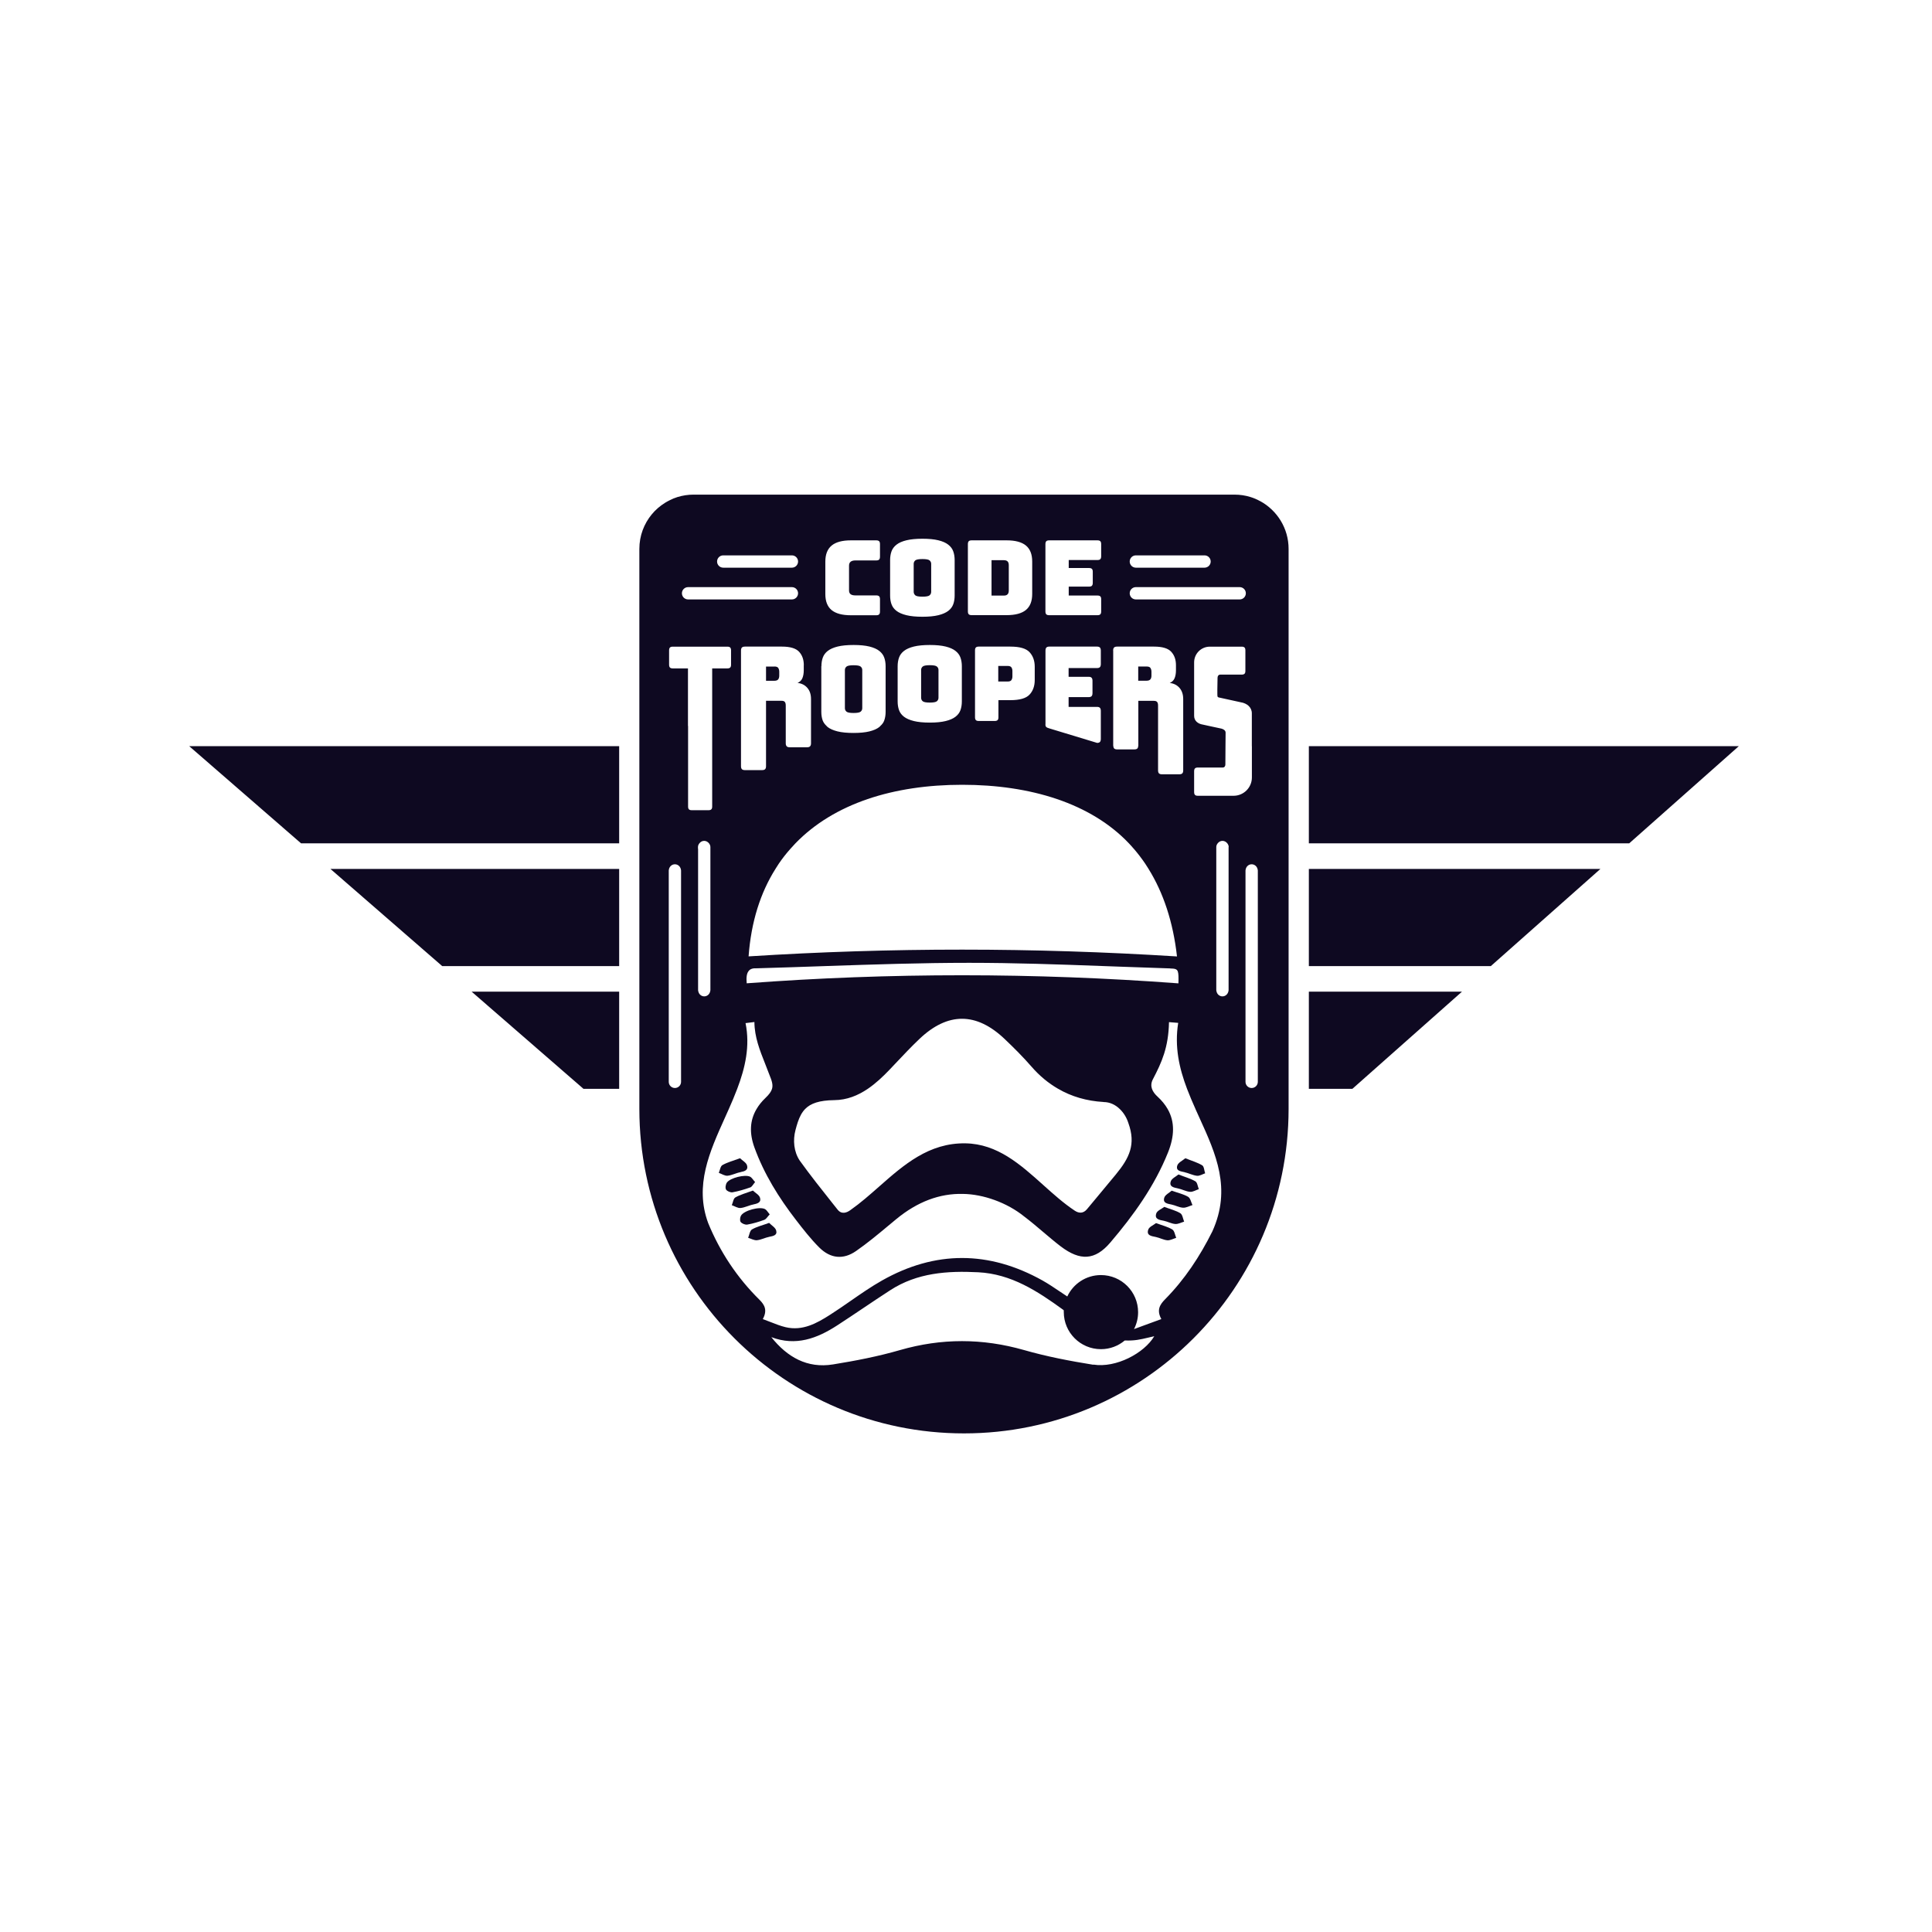 <svg xmlns="http://www.w3.org/2000/svg" width="200" height="200" viewBox="0 0 200 200" fill="none"><path d="M135.492 112.713H140L151.345 102.655H135.492V112.713Z" fill="#0E0921"></path><path d="M135.492 77.244V87.302H168.656L180 77.244H135.492Z" fill="#0E0921"></path><path d="M135.492 100.011H154.328L165.673 89.953H135.492V100.011Z" fill="#0E0921"></path><path d="M60.398 112.713H64.096V102.655H48.821L60.398 112.713Z" fill="#0E0921"></path><path d="M31.165 87.302H64.096V77.244H19.588L31.165 87.302Z" fill="#0E0921"></path><path d="M45.778 100.011H64.096V89.953H34.208L45.778 100.011Z" fill="#0E0921"></path><path fill-rule="evenodd" clip-rule="evenodd" d="M130.441 51.876H130.453C132.204 52.829 133.395 54.687 133.395 56.819V114.773V114.809C133.377 133.353 118.34 148.384 99.79 148.384C81.24 148.384 66.203 133.353 66.186 114.809V114.773V56.825C66.186 55.461 66.668 54.216 67.472 53.245C67.853 52.781 68.317 52.382 68.83 52.06C68.978 51.965 69.139 51.882 69.3 51.798L69.3 51.798C69.568 51.661 69.842 51.542 70.134 51.453C70.664 51.292 71.224 51.203 71.807 51.203H127.779C128.363 51.203 128.922 51.286 129.452 51.453C129.798 51.56 130.125 51.697 130.441 51.876ZM124.694 57.491H117.584C117.232 57.491 116.947 57.777 116.947 58.129C116.947 58.48 117.232 58.766 117.584 58.766H124.694C125.046 58.766 125.331 58.48 125.331 58.129C125.331 57.777 125.046 57.491 124.694 57.491ZM117.584 60.779C117.232 60.779 116.947 61.065 116.947 61.416C116.947 61.767 117.232 62.053 117.584 62.053H128.333C128.684 62.053 128.97 61.767 128.97 61.416C128.97 61.065 128.684 60.779 128.333 60.779H117.584ZM115.327 67.031C115.261 67.097 115.232 67.204 115.232 67.347H115.238V77.167C115.238 77.182 115.241 77.195 115.243 77.209C115.246 77.222 115.249 77.236 115.249 77.25C115.261 77.352 115.291 77.435 115.339 77.483C115.404 77.548 115.511 77.578 115.654 77.578H117.423C117.566 77.578 117.673 77.548 117.739 77.483C117.792 77.429 117.816 77.352 117.828 77.25C117.834 77.221 117.84 77.197 117.84 77.167V72.552H119.448C119.609 72.552 119.722 72.588 119.787 72.671C119.853 72.754 119.882 72.879 119.882 73.046V79.746C119.882 79.888 119.912 79.996 119.978 80.061C120.043 80.127 120.15 80.156 120.293 80.156H122.074C122.217 80.156 122.324 80.127 122.39 80.061C122.455 79.996 122.485 79.888 122.485 79.746V72.367C122.485 71.885 122.354 71.498 122.098 71.206C121.842 70.914 121.508 70.747 121.091 70.7C121.33 70.599 121.496 70.438 121.592 70.212C121.687 69.985 121.735 69.711 121.735 69.39V68.86C121.735 68.288 121.574 67.829 121.246 67.472C120.919 67.115 120.329 66.936 119.472 66.936H115.642C115.5 66.936 115.392 66.966 115.327 67.031ZM124.184 115.754C124.04 115.438 123.896 115.121 123.753 114.803L123.759 114.809C123.45 114.118 123.152 113.427 122.884 112.719C122.08 110.599 121.568 108.378 121.967 105.888C121.902 105.883 121.837 105.878 121.772 105.872C121.552 105.853 121.322 105.834 121.014 105.811C120.96 108.431 120.264 109.974 119.347 111.724C119.156 112.088 119.15 112.421 119.251 112.719C119.358 113.017 119.567 113.285 119.823 113.517C120.276 113.934 120.621 114.362 120.877 114.809C121.645 116.155 121.574 117.65 120.913 119.299C119.513 122.789 117.352 125.796 114.946 128.619C113.344 130.501 111.801 130.53 109.818 129.036C109.196 128.56 108.592 128.047 107.986 127.533C107.34 126.984 106.692 126.434 106.019 125.927C104.256 124.498 101.785 123.617 99.677 123.593C97.271 123.533 94.972 124.403 92.805 126.183C92.518 126.419 92.232 126.657 91.946 126.896C90.861 127.799 89.773 128.705 88.618 129.506C87.29 130.429 85.962 130.28 84.819 129.149C83.938 128.273 83.163 127.279 82.401 126.29C80.621 123.986 79.096 121.538 78.096 118.781C77.566 117.316 77.613 115.994 78.316 114.809C78.548 114.41 78.852 114.029 79.233 113.666C79.62 113.296 79.829 113.011 79.918 112.719C80.037 112.32 79.918 111.903 79.632 111.218C79.497 110.85 79.352 110.486 79.208 110.123C78.654 108.728 78.105 107.344 78.096 105.799C77.903 105.822 77.736 105.843 77.575 105.863C77.442 105.88 77.313 105.896 77.179 105.912C77.661 108.3 77.143 110.539 76.315 112.719C76.047 113.422 75.755 114.118 75.446 114.809C75.311 115.112 75.175 115.414 75.039 115.716C73.451 119.24 71.876 122.733 73.308 126.606C74.529 129.584 76.303 132.263 78.614 134.544C79.168 135.092 79.454 135.646 78.965 136.551C79.243 136.651 79.508 136.755 79.765 136.857C80.302 137.068 80.806 137.266 81.329 137.391C83.08 137.802 84.545 136.992 85.939 136.098C86.652 135.643 87.347 135.16 88.043 134.678C89.112 133.936 90.18 133.194 91.31 132.555C96.819 129.441 102.386 129.465 107.919 132.555C108.53 132.9 109.114 133.293 109.696 133.685C109.959 133.862 110.221 134.039 110.485 134.211C111.099 132.901 112.427 131.995 113.969 131.995C116.095 131.995 117.816 133.716 117.816 135.842C117.816 136.468 117.661 137.063 117.393 137.587C118.035 137.349 118.64 137.128 119.252 136.905C119.572 136.789 119.893 136.672 120.222 136.551C119.722 135.64 120.043 135.074 120.609 134.503C122.646 132.442 124.212 130.06 125.504 127.47C127.506 123.048 125.865 119.445 124.184 115.754ZM106.001 139.755C108.348 140.428 110.765 140.892 113.177 141.279L113.183 141.262C115.535 141.637 118.453 140.076 119.489 138.326C119.261 138.376 119.055 138.425 118.862 138.471C118.034 138.667 117.454 138.805 116.434 138.766C115.768 139.326 114.91 139.666 113.969 139.666C111.843 139.666 110.122 137.945 110.122 135.819V135.646C110.104 135.622 110.08 135.604 110.057 135.586C107.407 133.663 104.691 131.876 101.255 131.704C98.063 131.543 94.949 131.757 92.168 133.556C91.221 134.167 90.287 134.795 89.353 135.422C88.46 136.022 87.567 136.621 86.665 137.206C84.581 138.558 82.389 139.38 79.847 138.421C81.49 140.487 83.562 141.678 86.236 141.244C88.565 140.868 90.899 140.416 93.162 139.761C97.462 138.522 101.696 138.528 106.001 139.755ZM108.228 67.359V74.981L108.222 74.976C108.222 75.053 108.228 75.107 108.24 75.148C108.252 75.19 108.27 75.22 108.3 75.249C108.359 75.315 108.455 75.351 108.61 75.398L113.576 76.905C113.707 76.905 113.808 76.869 113.868 76.804C113.927 76.738 113.957 76.631 113.957 76.482V73.6C113.957 73.451 113.927 73.344 113.868 73.278C113.808 73.213 113.713 73.177 113.576 73.177H110.622V72.165H112.713C112.844 72.165 112.945 72.129 113.004 72.064C113.064 71.998 113.094 71.891 113.094 71.742V70.485C113.094 70.337 113.064 70.229 113.004 70.164C112.945 70.098 112.85 70.063 112.713 70.063H110.622V69.157H113.576C113.707 69.157 113.808 69.122 113.868 69.056C113.927 68.991 113.957 68.883 113.957 68.735V67.359C113.957 67.21 113.927 67.103 113.868 67.037C113.808 66.972 113.713 66.936 113.576 66.936H108.61C108.479 66.936 108.377 66.972 108.318 67.037C108.258 67.103 108.228 67.21 108.228 67.359ZM118.543 89.393C118.179 88.857 117.786 88.345 117.369 87.862V87.868C117.209 87.678 117.042 87.487 116.869 87.308C112.933 83.158 106.686 81.24 99.605 81.24C92.525 81.24 86.355 83.158 82.336 87.308L82.336 87.309C82.163 87.493 81.99 87.678 81.824 87.868C81.395 88.351 80.996 88.857 80.627 89.399C80.521 89.554 80.425 89.709 80.326 89.868C80.307 89.898 80.288 89.928 80.269 89.959C78.727 92.412 77.756 95.413 77.494 99.004C92.257 98.069 106.918 98.075 121.842 99.01C121.437 95.413 120.424 92.412 118.9 89.953C118.872 89.907 118.844 89.862 118.816 89.818C118.727 89.673 118.638 89.529 118.543 89.393ZM121.925 100.565C121.83 100.303 121.609 100.267 121.133 100.255L121.127 100.249C119.4 100.196 117.676 100.132 115.951 100.069C115.362 100.048 114.773 100.026 114.183 100.005C109.568 99.832 104.953 99.671 100.332 99.671C95.401 99.671 90.476 99.838 85.545 100.004L85.528 100.005C83.14 100.088 80.752 100.171 78.364 100.237C77.977 100.219 77.655 100.273 77.465 100.565C77.31 100.791 77.238 101.166 77.298 101.791C92.162 100.678 107.043 100.684 121.991 101.797C122.008 101.142 122.002 100.779 121.925 100.565ZM115.916 114.803C115.464 114.362 114.886 114.083 114.237 114.083L114.231 114.077C112.486 113.975 110.92 113.517 109.527 112.707C108.532 112.129 107.621 111.385 106.799 110.438C105.924 109.432 104.971 108.479 104.006 107.562C101.076 104.769 98.111 104.763 95.181 107.55C94.329 108.359 93.518 109.218 92.707 110.078C92.503 110.294 92.3 110.509 92.096 110.724C91.399 111.456 90.655 112.153 89.845 112.707C88.821 113.404 87.677 113.874 86.367 113.886C84.801 113.904 83.914 114.225 83.354 114.797C83.003 115.154 82.776 115.613 82.592 116.149C82.502 116.411 82.425 116.691 82.348 116.983C82.068 118.037 82.175 119.228 82.788 120.145C83.873 121.655 85.035 123.116 86.194 124.574C86.365 124.789 86.536 125.004 86.707 125.219C87.106 125.725 87.636 125.57 88.053 125.254C89.07 124.54 90.03 123.694 90.996 122.843C93.558 120.584 96.158 118.293 99.951 118.358C103.253 118.416 105.623 120.542 107.981 122.657C109.046 123.613 110.109 124.566 111.254 125.326C111.688 125.618 112.147 125.629 112.522 125.177C112.853 124.778 113.186 124.38 113.518 123.981C114.182 123.185 114.846 122.388 115.506 121.586C116.923 119.865 117.602 118.454 116.81 116.262C116.631 115.696 116.321 115.19 115.916 114.803ZM108.312 56.026C108.252 56.092 108.222 56.187 108.222 56.324V63.298C108.222 63.435 108.252 63.536 108.312 63.595C108.371 63.655 108.473 63.685 108.61 63.685H113.606C113.743 63.685 113.844 63.655 113.904 63.595C113.963 63.536 113.993 63.435 113.993 63.298V62.035C113.993 61.898 113.969 61.797 113.904 61.737C113.838 61.678 113.743 61.648 113.606 61.648H110.634V60.725H112.736C112.873 60.725 112.975 60.701 113.034 60.636C113.094 60.57 113.123 60.475 113.123 60.338V59.189C113.123 59.052 113.094 58.95 113.034 58.891C112.969 58.831 112.873 58.802 112.736 58.802H110.634V57.974H113.606C113.743 57.974 113.844 57.944 113.904 57.885C113.963 57.819 113.993 57.724 113.993 57.587V56.324C113.993 56.187 113.963 56.086 113.904 56.026C113.838 55.967 113.743 55.937 113.606 55.937H108.61C108.473 55.937 108.371 55.967 108.312 56.026ZM106.579 71.903C106.936 71.522 107.115 71.015 107.115 70.396V70.39V69.02C107.115 68.401 106.936 67.901 106.579 67.514C106.222 67.127 105.561 66.936 104.59 66.936H101.315C101.184 66.936 101.082 66.966 101.023 67.025C100.963 67.085 100.933 67.18 100.933 67.317V74.255C100.933 74.386 100.963 74.487 101.023 74.547C101.082 74.606 101.178 74.636 101.315 74.636H102.976C103.107 74.636 103.208 74.606 103.268 74.547C103.327 74.487 103.357 74.392 103.357 74.255V72.48H104.59C105.561 72.48 106.222 72.29 106.579 71.903ZM100.284 56.026C100.225 56.092 100.195 56.187 100.195 56.324V63.292C100.195 63.429 100.225 63.53 100.284 63.589C100.344 63.649 100.445 63.679 100.582 63.679H104.209C105.102 63.679 105.769 63.5 106.204 63.143C106.638 62.785 106.853 62.232 106.853 61.487V58.129C106.853 57.384 106.638 56.83 106.204 56.473C105.769 56.116 105.108 55.937 104.209 55.937H100.582C100.445 55.937 100.344 55.967 100.284 56.026ZM99.57 68.967C99.57 68.639 99.522 68.342 99.427 68.074C99.332 67.806 99.159 67.573 98.915 67.383C98.665 67.186 98.325 67.037 97.896 66.93C97.462 66.823 96.92 66.769 96.253 66.769C95.586 66.769 95.038 66.823 94.603 66.93C94.168 67.037 93.823 67.192 93.579 67.383C93.335 67.573 93.162 67.806 93.067 68.074C92.972 68.342 92.924 68.639 92.924 68.967V72.617C92.924 72.945 92.972 73.243 93.067 73.511C93.162 73.779 93.335 74.005 93.579 74.195C93.829 74.386 94.168 74.535 94.603 74.642C95.038 74.749 95.586 74.803 96.253 74.803C96.92 74.803 97.462 74.749 97.896 74.642C98.331 74.535 98.671 74.386 98.915 74.195C99.159 74.005 99.332 73.779 99.427 73.511C99.522 73.243 99.57 72.945 99.57 72.617V68.967ZM92.287 57.081C92.191 57.349 92.144 57.652 92.144 57.98V61.648C92.144 61.982 92.191 62.279 92.287 62.547C92.382 62.815 92.555 63.047 92.805 63.238C93.055 63.429 93.394 63.578 93.835 63.685C94.27 63.792 94.823 63.846 95.49 63.846C96.157 63.846 96.705 63.792 97.14 63.685C97.575 63.578 97.914 63.429 98.164 63.238C98.414 63.047 98.587 62.815 98.682 62.547C98.778 62.279 98.825 61.976 98.825 61.648V57.98C98.825 57.652 98.778 57.349 98.682 57.081C98.587 56.807 98.414 56.58 98.164 56.384C97.914 56.187 97.575 56.038 97.14 55.931C96.711 55.824 96.157 55.77 95.49 55.77C94.823 55.77 94.27 55.824 93.835 55.931C93.394 56.038 93.055 56.187 92.805 56.384C92.555 56.58 92.382 56.813 92.287 57.081ZM86.087 56.479C85.653 56.842 85.438 57.396 85.438 58.141V58.153V61.499C85.438 62.244 85.653 62.797 86.087 63.155C86.522 63.512 87.183 63.691 88.082 63.691H90.709C90.846 63.691 90.947 63.661 91.006 63.601C91.066 63.542 91.096 63.441 91.096 63.304V62.023C91.096 61.886 91.066 61.785 91.006 61.725C90.941 61.666 90.846 61.636 90.709 61.636H88.547C88.326 61.636 88.16 61.594 88.053 61.511C87.945 61.428 87.892 61.297 87.892 61.118V58.557C87.892 58.379 87.945 58.242 88.053 58.153C88.16 58.063 88.326 58.016 88.547 58.016H90.709C90.846 58.016 90.947 57.986 91.006 57.926C91.066 57.867 91.096 57.765 91.096 57.628V56.324C91.096 56.187 91.066 56.086 91.006 56.026C90.941 55.967 90.846 55.937 90.709 55.937H88.082C87.189 55.937 86.522 56.116 86.087 56.479ZM85.176 68.074C85.081 68.342 85.033 68.639 85.033 68.967H85.022V73.689C85.022 74.017 85.069 74.314 85.164 74.582C85.248 74.797 85.385 74.981 85.563 75.148C85.578 75.162 85.59 75.177 85.603 75.19C85.627 75.218 85.651 75.244 85.683 75.267C85.933 75.458 86.272 75.607 86.707 75.714C87.141 75.821 87.689 75.875 88.356 75.875C89.023 75.875 89.565 75.821 90 75.714C90.435 75.607 90.774 75.458 91.018 75.267C91.045 75.247 91.066 75.224 91.087 75.201C91.103 75.182 91.119 75.164 91.137 75.148C91.316 74.987 91.459 74.803 91.536 74.582C91.632 74.314 91.679 74.017 91.679 73.689V68.967C91.679 68.639 91.632 68.342 91.536 68.074C91.441 67.806 91.268 67.573 91.024 67.383C90.774 67.186 90.435 67.037 90.006 66.93C89.571 66.823 89.029 66.769 88.362 66.769C87.695 66.769 87.147 66.823 86.713 66.93C86.278 67.037 85.933 67.192 85.688 67.383C85.444 67.573 85.272 67.806 85.176 68.074ZM83.205 69.384V68.854L83.211 68.86C83.211 68.288 83.05 67.829 82.723 67.472C82.395 67.115 81.806 66.936 80.948 66.936H77.119C76.976 66.936 76.869 66.966 76.803 67.031C76.738 67.097 76.708 67.204 76.708 67.347V79.311C76.708 79.454 76.738 79.561 76.803 79.626C76.869 79.692 76.976 79.722 77.119 79.722H78.888C79.031 79.722 79.138 79.692 79.203 79.626C79.269 79.561 79.299 79.454 79.299 79.311V72.546H80.906C81.067 72.546 81.18 72.582 81.246 72.665C81.311 72.748 81.341 72.873 81.341 73.04V76.947C81.341 77.084 81.371 77.179 81.431 77.244C81.442 77.25 81.442 77.262 81.442 77.262C81.508 77.328 81.615 77.358 81.758 77.358H83.539C83.682 77.358 83.789 77.328 83.854 77.262C83.866 77.256 83.866 77.244 83.866 77.244C83.926 77.179 83.956 77.084 83.956 76.947V72.361C83.956 71.879 83.825 71.492 83.568 71.2C83.312 70.908 82.979 70.742 82.562 70.694C82.8 70.593 82.967 70.432 83.062 70.206C83.157 69.979 83.205 69.705 83.205 69.384ZM81.978 57.491H74.868C74.517 57.491 74.231 57.777 74.231 58.129C74.231 58.48 74.517 58.766 74.868 58.766H81.978C82.33 58.766 82.616 58.48 82.616 58.129C82.616 57.777 82.33 57.491 81.978 57.491ZM71.23 60.779C70.878 60.779 70.592 61.065 70.592 61.416C70.592 61.767 70.878 62.053 71.23 62.053H81.978C82.33 62.053 82.616 61.767 82.616 61.416C82.616 61.065 82.33 60.779 81.978 60.779H71.23ZM71.218 69.193V75.154L71.23 75.148V83.491C71.23 83.622 71.259 83.724 71.319 83.783C71.378 83.843 71.474 83.872 71.611 83.872H73.344C73.475 83.872 73.576 83.843 73.635 83.783C73.695 83.724 73.725 83.628 73.725 83.491V69.193H75.297C75.428 69.193 75.529 69.163 75.589 69.104C75.648 69.044 75.678 68.949 75.678 68.812V67.323C75.678 67.192 75.648 67.091 75.589 67.031C75.529 66.972 75.434 66.942 75.297 66.942H69.645C69.514 66.942 69.413 66.972 69.354 67.031C69.294 67.091 69.264 67.186 69.264 67.323V68.812C69.264 68.943 69.294 69.044 69.354 69.104C69.413 69.163 69.508 69.193 69.645 69.193H71.218ZM72.254 87.684V87.862H72.266V102.506C72.266 102.547 72.276 102.585 72.286 102.621C72.29 102.632 72.293 102.644 72.296 102.655C72.367 102.935 72.605 103.143 72.903 103.143C73.201 103.143 73.439 102.935 73.51 102.655C73.513 102.644 73.516 102.632 73.519 102.621C73.53 102.585 73.54 102.547 73.54 102.506V87.684C73.54 87.541 73.481 87.41 73.397 87.303C73.278 87.154 73.105 87.046 72.897 87.046C72.689 87.046 72.516 87.148 72.397 87.303C72.313 87.41 72.254 87.535 72.254 87.684ZM69.229 90.107V102.101V111.992C69.229 112.344 69.514 112.63 69.866 112.63C70.217 112.63 70.503 112.344 70.503 111.992V90.107C70.503 90.069 70.494 90.033 70.484 89.996C70.48 89.982 70.477 89.968 70.473 89.953C70.402 89.679 70.163 89.47 69.866 89.47C69.568 89.47 69.33 89.679 69.258 89.953C69.256 89.962 69.254 89.972 69.251 89.981C69.24 90.021 69.229 90.064 69.229 90.107ZM130.209 111.992V90.107C130.209 90.069 130.199 90.033 130.19 89.996C130.186 89.982 130.182 89.968 130.179 89.953C130.107 89.679 129.869 89.47 129.571 89.47C129.274 89.47 129.035 89.679 128.964 89.953C128.962 89.962 128.959 89.972 128.956 89.981C128.946 90.021 128.934 90.064 128.934 90.107V111.992C128.934 112.344 129.22 112.63 129.571 112.63C129.923 112.63 130.209 112.344 130.209 111.992ZM127.183 102.506V87.684H127.195C127.195 87.541 127.136 87.41 127.052 87.303C126.933 87.154 126.761 87.046 126.552 87.046C126.344 87.046 126.171 87.148 126.052 87.303C125.969 87.41 125.909 87.535 125.909 87.684V102.506C125.909 102.547 125.92 102.585 125.93 102.621C125.933 102.632 125.936 102.644 125.939 102.655C126.01 102.935 126.248 103.143 126.546 103.143C126.844 103.143 127.082 102.935 127.154 102.655C127.156 102.644 127.16 102.632 127.163 102.621C127.173 102.585 127.183 102.547 127.183 102.506ZM129.595 80.484V77.244H129.589V73.838C129.589 73.213 129.083 72.802 128.452 72.701L126.254 72.218C126.159 72.212 126.088 72.177 126.04 72.111C126 72.057 126.027 70.807 126.037 70.334C126.039 70.238 126.04 70.174 126.04 70.158C126.04 70.063 126.07 69.985 126.117 69.926C126.165 69.866 126.237 69.836 126.332 69.836H128.541C128.672 69.836 128.773 69.806 128.833 69.747C128.893 69.687 128.922 69.592 128.922 69.455V67.323C128.922 67.192 128.893 67.091 128.833 67.031C128.773 66.972 128.678 66.942 128.541 66.942H125.242C124.343 66.942 123.616 67.669 123.616 68.568V74.106C123.616 74.606 123.991 74.928 124.521 75.011L125.23 75.166L126.451 75.428C126.671 75.494 126.874 75.613 126.874 75.845L126.862 77.256L126.85 79.144C126.85 79.233 126.826 79.305 126.778 79.364C126.731 79.424 126.665 79.454 126.57 79.454H123.997C123.866 79.454 123.765 79.484 123.706 79.543C123.646 79.603 123.616 79.698 123.616 79.835V81.997C123.616 82.128 123.646 82.229 123.706 82.288C123.765 82.348 123.86 82.378 123.997 82.378H127.701C128.744 82.378 129.595 81.532 129.595 80.484ZM96.235 61.624C96.128 61.72 95.878 61.767 95.491 61.767C95.103 61.767 94.853 61.72 94.746 61.624C94.639 61.523 94.585 61.404 94.585 61.261V58.367C94.585 58.23 94.639 58.111 94.746 58.016C94.853 57.92 95.103 57.873 95.491 57.873C95.878 57.873 96.128 57.92 96.235 58.016C96.342 58.117 96.396 58.23 96.396 58.367V61.261C96.396 61.41 96.342 61.529 96.235 61.624ZM104.429 61.124C104.429 61.303 104.387 61.44 104.304 61.523C104.221 61.612 104.096 61.654 103.923 61.654H102.643V57.992H103.923C104.096 57.992 104.221 58.033 104.304 58.117C104.387 58.2 104.429 58.331 104.429 58.51V61.124ZM96.253 68.86C95.866 68.86 95.622 68.907 95.514 69.003C95.407 69.098 95.354 69.217 95.354 69.348V72.23C95.354 72.373 95.407 72.492 95.514 72.588C95.622 72.683 95.866 72.731 96.253 72.731C96.64 72.731 96.884 72.683 96.991 72.588C97.098 72.492 97.152 72.373 97.152 72.23V69.348C97.152 69.211 97.098 69.098 96.991 69.003C96.884 68.907 96.64 68.86 96.253 68.86ZM89.101 73.665C88.994 73.761 88.749 73.808 88.362 73.808C87.975 73.808 87.731 73.761 87.624 73.665C87.517 73.57 87.463 73.451 87.463 73.308V69.354C87.463 69.223 87.517 69.104 87.624 69.009C87.731 68.913 87.975 68.866 88.362 68.866C88.749 68.866 88.994 68.913 89.101 69.009C89.208 69.104 89.261 69.217 89.261 69.354V73.308C89.261 73.451 89.208 73.57 89.101 73.665ZM119.198 69.932C119.198 70.086 119.168 70.217 119.096 70.319V70.313C119.025 70.414 118.888 70.468 118.692 70.468H117.828V68.997H118.692C118.894 68.997 119.031 69.044 119.096 69.151C119.162 69.259 119.198 69.384 119.198 69.539V69.932ZM104.304 68.937H103.339V70.551H104.304C104.513 70.551 104.649 70.497 104.709 70.39C104.775 70.283 104.804 70.164 104.804 70.027V69.461C104.804 69.324 104.775 69.205 104.709 69.098C104.644 68.991 104.507 68.937 104.304 68.937ZM80.162 69.003H79.299V70.474H80.162C80.359 70.474 80.496 70.42 80.567 70.319C80.639 70.217 80.668 70.086 80.668 69.932V69.539C80.668 69.384 80.633 69.259 80.567 69.151C80.502 69.044 80.365 68.997 80.162 68.997V69.003Z" fill="#0E0921"></path><path d="M76.661 121.336C77.09 121.252 77.489 121.127 77.328 120.627C77.239 120.347 76.87 120.151 76.608 119.901C75.893 120.163 75.303 120.317 74.785 120.609C74.577 120.728 74.529 121.133 74.41 121.413C74.708 121.52 75.023 121.735 75.309 121.711C75.768 121.669 76.203 121.425 76.661 121.342V121.336Z" fill="#0E0921"></path><path d="M77.662 122.926C77.846 122.86 77.965 122.604 78.168 122.366C77.948 122.128 77.828 121.896 77.638 121.806C77.114 121.556 75.595 121.931 75.25 122.414C75.119 122.598 75.059 122.968 75.16 123.14C75.262 123.313 75.619 123.462 75.833 123.426C76.453 123.313 77.066 123.134 77.662 122.92V122.926Z" fill="#0E0921"></path><path d="M78.007 124.677C78.442 124.593 78.835 124.456 78.668 123.968C78.573 123.688 78.204 123.498 77.942 123.247C77.233 123.509 76.637 123.664 76.125 123.956C75.917 124.075 75.875 124.486 75.756 124.76C76.06 124.867 76.369 125.076 76.655 125.052C77.114 125.01 77.549 124.766 78.007 124.683V124.677Z" fill="#0E0921"></path><path d="M79.68 125.713C79.472 125.469 79.371 125.266 79.204 125.171C78.65 124.867 77.013 125.302 76.703 125.85C76.602 126.028 76.572 126.38 76.679 126.505C76.822 126.672 77.15 126.809 77.37 126.767C77.965 126.66 78.549 126.487 79.115 126.279C79.323 126.201 79.46 125.939 79.686 125.707L79.68 125.713Z" fill="#0E0921"></path><path d="M79.621 126.594C78.9 126.856 78.323 126.987 77.84 127.273C77.62 127.404 77.572 127.839 77.447 128.137C77.751 128.226 78.067 128.416 78.364 128.387C78.793 128.345 79.204 128.119 79.633 128.035C80.038 127.952 80.496 127.88 80.347 127.368C80.258 127.071 79.877 126.856 79.627 126.6L79.621 126.594Z" fill="#0E0921"></path><path d="M121.2 122.289C121.01 122.842 121.492 122.932 121.927 123.021C122.356 123.104 122.767 123.343 123.195 123.378C123.487 123.402 123.797 123.2 124.1 123.099C123.987 122.819 123.952 122.414 123.743 122.289C123.255 122.003 122.689 121.854 121.992 121.58C121.718 121.812 121.296 121.997 121.2 122.289Z" fill="#0E0921"></path><path d="M121.29 123.259C121.034 123.486 120.623 123.682 120.527 123.98C120.349 124.546 120.849 124.605 121.278 124.694C121.683 124.778 122.064 124.998 122.469 125.022C122.79 125.04 123.118 124.849 123.445 124.748C123.302 124.456 123.231 124.039 122.999 123.896C122.54 123.623 121.986 123.503 121.296 123.259H121.29Z" fill="#0E0921"></path><path d="M120.521 124.939C120.248 125.153 119.801 125.32 119.7 125.606C119.491 126.219 120.021 126.284 120.474 126.374C120.879 126.457 121.26 126.678 121.665 126.707C121.963 126.731 122.278 126.552 122.582 126.463C122.457 126.165 122.415 125.737 122.195 125.6C121.742 125.314 121.188 125.189 120.516 124.933L120.521 124.939Z" fill="#0E0921"></path><path d="M119.676 126.612C119.408 126.826 118.961 126.999 118.866 127.291C118.658 127.91 119.205 127.958 119.652 128.053C120.057 128.137 120.438 128.357 120.843 128.393C121.141 128.416 121.45 128.232 121.76 128.142C121.635 127.845 121.587 127.422 121.361 127.279C120.909 126.999 120.355 126.868 119.682 126.618L119.676 126.612Z" fill="#0E0921"></path><path d="M122.641 121.354C123.07 121.449 123.481 121.669 123.91 121.717C124.178 121.747 124.476 121.556 124.756 121.461C124.66 121.181 124.648 120.758 124.458 120.639C123.975 120.341 123.41 120.186 122.707 119.901C122.421 120.145 121.975 120.341 121.873 120.651C121.695 121.223 122.231 121.252 122.641 121.348V121.354Z" fill="#0E0921"></path></svg>